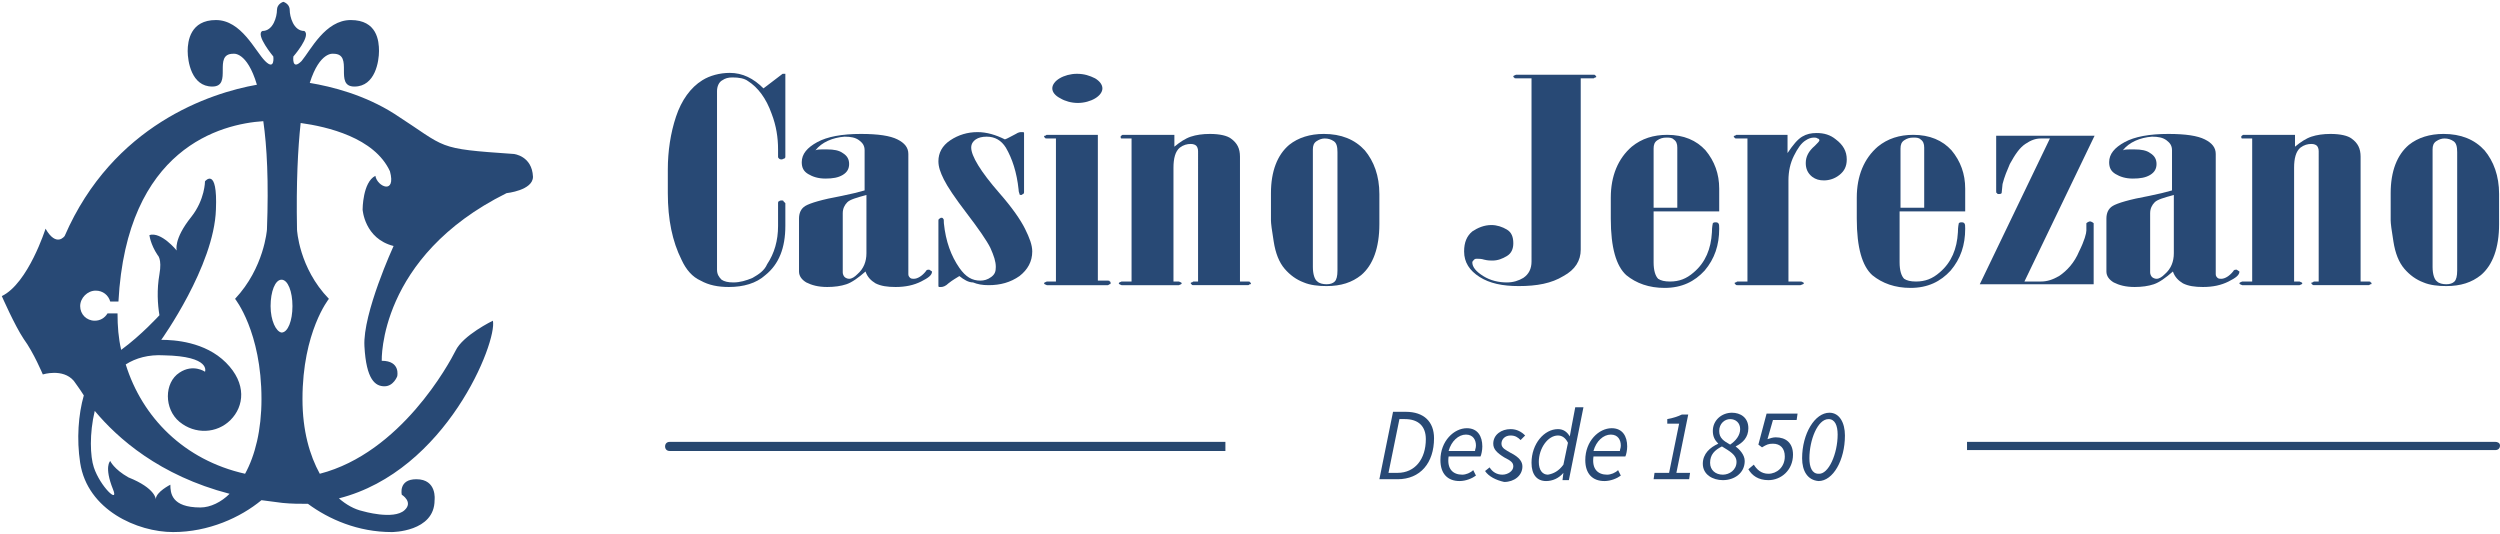 <?xml version="1.0" encoding="utf-8"?>
<!-- Generator: Adobe Illustrator 22.0.1, SVG Export Plug-In . SVG Version: 6.00 Build 0)  -->
<svg version="1.1" id="Capa_1" xmlns="http://www.w3.org/2000/svg" xmlns:xlink="http://www.w3.org/1999/xlink" x="0px" y="0px"
	 viewBox="0 0 274.4 58.6" style="enable-background:new 0 0 274.4 58.6;" xml:space="preserve">
<style type="text/css">
	.st0{fill:#284975;}
	.st1{fill:#27476F;}
</style>
<g>
	<path class="st0" d="M56.4,16.9c-8.7-0.6-7.2-0.6-13.1-4.4c-3.3-2.1-6.9-3-9.3-3.4c1.1-3.5,2.6-3.2,2.6-3.2c2.3,0,0,3.6,2.3,3.6
		c2.3,0,2.7-2.8,2.7-3.9c0-1.1-0.2-3.4-3.1-3.4c-2.8,0-4.4,3.3-5.4,4.5c-1.1,1.1-0.9-0.5-0.9-0.5s2-2.3,1.2-2.8
		c-1.2,0-1.6-1.6-1.6-2.3c0-0.7-0.7-0.9-0.7-0.9s-0.7,0.2-0.7,0.9c0,0.7-0.4,2.3-1.6,2.3c-0.8,0.4,1.2,2.8,1.2,2.8s0.2,1.6-0.9,0.5
		c-1.1-1.1-2.6-4.5-5.4-4.5c-2.8,0-3.1,2.3-3.1,3.4c0,1.1,0.4,3.9,2.7,3.9c2.3,0,0-3.6,2.3-3.6c0,0,1.5-0.3,2.6,3.4
		c-5.1,0.9-15.8,4.4-21.1,16.6c0,0-0.9,1.3-2.1-0.8c0,0-1.9,6-4.8,7.4c0,0,1.4,3.2,2.4,4.7c1.1,1.5,2.1,3.9,2.1,3.9s2.2-0.7,3.4,0.7
		c0.2,0.3,0.6,0.8,1.1,1.6c-0.6,2.1-0.8,4.8-0.4,7.4c0.8,5.2,6.3,7.6,10.2,7.6c3.9,0,7.4-1.6,9.7-3.5c0.8,0.1,1.5,0.2,2.3,0.3
		c1,0.1,1.9,0.1,2.8,0.1c2.3,1.7,5.5,3.1,9.2,3.1c0,0,4.7,0,4.7-3.5c0,0,0.3-2.3-2-2.3c-2,0-1.6,1.7-1.6,1.7s1.3,0.8,0.3,1.7
		c-1.2,1.1-4.6,0.1-4.6,0.1c-0.9-0.2-1.8-0.7-2.6-1.4c11.8-3,17.4-17.2,16.9-19.5c0,0-3.3,1.6-4.1,3.3C49.3,39.9,44,49.7,35.1,52
		c-1.1-2-1.9-4.7-1.9-8.2c0-7.4,2.9-11,2.9-11c-3.3-3.4-3.5-7.6-3.5-7.6c-0.1-5.2,0.1-8.9,0.4-11.7c2.9,0.4,8.1,1.6,9.8,5.3
		c0.7,2.6-1.4,1.7-1.6,0.5C39.8,20,39.8,23,39.8,23s0.2,3.2,3.4,4c0,0-3.4,7.4-3.2,11c0.2,3.7,1.2,4.4,2.2,4.4c1,0,1.4-1.1,1.4-1.1
		s0.4-1.7-1.7-1.7c0,0-0.4-11.4,13.7-18.4c0,0,2.9-0.3,2.9-1.8C58.4,17.1,56.4,16.9,56.4,16.9z M29.7,33.6c0-1.6,0.5-2.9,1.2-2.9
		c0.7,0,1.2,1.3,1.2,2.9c0,1.6-0.5,2.9-1.2,2.9C30.3,36.4,29.7,35.2,29.7,33.6z M10.5,31.9c0.8,0,1.4,0.5,1.6,1.2h0.9
		c0.9-16.9,11.3-19.5,15.9-19.8c0.4,2.8,0.6,6.6,0.4,11.9c0,0-0.3,4.2-3.5,7.6c0,0,2.9,3.6,2.9,11c0,3.4-0.7,6.2-1.8,8.2
		c-6.7-1.5-11.3-6.2-13.1-12c1.1-0.7,2.5-1.1,4.2-1c5.2,0.1,4.5,1.8,4.5,1.8s-1.3-0.9-2.8,0.1c-1.7,1.1-1.7,4,0,5.4
		c1.7,1.4,4.1,1.3,5.6-0.2c1.5-1.5,1.8-4-0.5-6.3c-2.3-2.3-5.7-2.5-7.1-2.5c0,0,5.8-8.1,6-14.3c0.2-4.8-1.2-3.1-1.2-3.1s0,2-1.5,3.9
		c-2,2.5-1.6,3.7-1.6,3.7s-1.7-2.1-3-1.7c0,0,0.1,1,0.9,2.2c0,0,0.5,0.4,0.2,2.1c-0.3,1.7-0.2,3.3,0,4.5c0,0-2,2.2-4.2,3.8
		c-0.3-1.3-0.4-2.6-0.4-4h-1.1c-0.3,0.5-0.8,0.8-1.4,0.8c-0.9,0-1.6-0.7-1.6-1.6C8.8,32.7,9.6,31.9,10.5,31.9z M22,55.7
		c-3.2,0-3.3-1.6-3.3-2.5c0,0-1.6,0.8-1.6,1.6c0,0,0-1.2-3-2.4c-1.6-0.9-2-1.8-2-1.8s-0.7,0.6,0.3,3.1c0.7,1.7-1.4-0.3-2.1-2.4
		c-0.4-1.2-0.5-3.7,0.1-6.2c2.5,3,7.1,7.1,14.8,9.1C24.3,55.1,23.1,55.7,22,55.7z"/>
	<g>
		<path class="st0" d="M86.2,8.1v9.1c0,0.1,0,0.1-0.1,0.2c-0.1,0-0.2,0.1-0.3,0.1c-0.1,0-0.2,0-0.3-0.1c-0.1-0.1-0.1-0.1-0.1-0.2
			v-0.8c0-1.3-0.2-2.6-0.7-3.9c-0.6-1.7-1.5-2.9-2.6-3.6c-0.4-0.3-1-0.4-1.7-0.4c-0.5,0-0.8,0.1-1.1,0.3C78.9,9,78.7,9.5,78.7,10
			v19.6c0,0.5,0.2,0.8,0.5,1.1c0.3,0.2,0.7,0.3,1.3,0.3c0.7,0,1.4-0.2,2.1-0.5c0.7-0.4,1.3-0.8,1.6-1.5c0.8-1.2,1.2-2.6,1.2-4.2
			v-2.5c0-0.1,0-0.2,0.1-0.2c0.1-0.1,0.2-0.1,0.3-0.1c0.1,0,0.2,0,0.2,0.1c0.1,0.1,0.2,0.2,0.2,0.2v2.5c0,2.4-0.7,4.2-2.2,5.4
			c-1,0.9-2.4,1.3-4,1.3c-1.2,0-2.2-0.2-3.1-0.7c-0.9-0.4-1.6-1.2-2.1-2.3c-1-2-1.5-4.4-1.5-7.3v-2.6c0-2,0.3-4,0.9-5.8
			c0.6-1.8,1.6-3.2,2.9-4C77.9,8.3,79,8,80.1,8c1.4,0,2.6,0.6,3.7,1.7l2.1-1.6H86.2z"/>
		<path class="st0" d="M89.5,16.5c0.2-0.1,0.5-0.1,0.7-0.1c0.2,0,0.4,0,0.6,0c0.7,0,1.3,0.1,1.7,0.4c0.5,0.3,0.7,0.7,0.7,1.2
			c0,0.5-0.2,0.9-0.7,1.2c-0.5,0.3-1.1,0.4-1.9,0.4c-0.8,0-1.4-0.2-1.9-0.5c-0.5-0.3-0.7-0.7-0.7-1.3c0-0.9,0.6-1.6,1.7-2.2
			c1.1-0.6,2.7-0.9,4.8-0.9c1.9,0,3.2,0.2,4,0.6c0.8,0.4,1.2,0.9,1.2,1.6v13.2c0,0.2,0.1,0.3,0.2,0.4c0.1,0.1,0.3,0.1,0.4,0.1
			c0.4,0,0.9-0.3,1.3-0.8c0.1-0.2,0.2-0.2,0.4-0.2l0.3,0.2c0,0.4-0.4,0.7-1.2,1.1c-0.8,0.4-1.7,0.6-2.8,0.6c-0.9,0-1.6-0.1-2.2-0.4
			c-0.5-0.3-0.9-0.7-1.1-1.3c-0.8,0.7-1.5,1.2-2.1,1.4c-0.6,0.2-1.3,0.3-2.1,0.3c-1,0-1.7-0.2-2.3-0.5c-0.5-0.3-0.8-0.7-0.8-1.2
			v-5.8c0-0.6,0.2-1.1,0.7-1.4c0.5-0.3,1.8-0.7,4-1.1c1-0.2,1.8-0.4,2.5-0.6v-4.4c0-0.5-0.2-0.8-0.6-1.1c-0.4-0.3-0.9-0.4-1.6-0.4
			C91.4,15.1,90.2,15.6,89.5,16.5z M95.1,21.4c-1.1,0.3-1.8,0.5-2.1,0.8c-0.3,0.3-0.5,0.7-0.5,1.2v6.5c0,0.2,0.1,0.4,0.2,0.5
			c0.1,0.1,0.3,0.2,0.5,0.2c0.3,0,0.6-0.2,0.9-0.5c0.7-0.6,1-1.4,1-2.3V21.4z"/>
		<path class="st0" d="M105.3,30.3c-0.3,0.2-0.7,0.4-1.2,0.8c-0.3,0.3-0.6,0.4-0.8,0.4c-0.1,0-0.1,0-0.2,0c-0.1,0-0.1-0.1-0.1-0.1
			v-7.2c0-0.1,0-0.1,0.1-0.2c0.1,0,0.1-0.1,0.2-0.1c0.1,0,0.2,0,0.2,0.1c0.1,0,0.1,0.2,0.1,0.5c0.2,2,0.8,3.6,1.7,4.9
			c0.7,1,1.4,1.4,2.3,1.4c0.4,0,0.8-0.1,1.2-0.4c0.4-0.3,0.5-0.6,0.5-1.1c0-0.6-0.2-1.2-0.6-2.1c-0.4-0.8-1.3-2.1-2.6-3.8
			c-1.3-1.7-2.1-2.9-2.5-3.7c-0.4-0.8-0.6-1.4-0.6-2c0-0.9,0.4-1.7,1.3-2.3c0.9-0.6,1.9-0.9,3-0.9c1,0,2,0.3,3,0.8
			c0.3-0.1,0.6-0.3,1.2-0.6c0.3-0.2,0.5-0.2,0.6-0.2c0.1,0,0.1,0,0.2,0c0.1,0,0.1,0.1,0.1,0.1v6.5c0,0.1,0,0.1-0.1,0.2
			c-0.1,0-0.1,0.1-0.2,0.1c-0.1,0-0.2,0-0.2-0.1c0-0.1-0.1-0.2-0.1-0.5c-0.2-1.9-0.7-3.4-1.4-4.6c-0.5-0.8-1.2-1.2-2.1-1.2
			c-0.5,0-0.9,0.1-1.2,0.3c-0.3,0.2-0.5,0.5-0.5,0.9c0,0.9,1,2.6,3.1,5c1.4,1.6,2.3,2.9,2.8,3.9c0.5,1,0.8,1.8,0.8,2.5
			c0,1.1-0.5,2-1.4,2.7c-1,0.7-2.1,1-3.4,1c-0.7,0-1.2-0.1-1.7-0.3C106.3,31,105.8,30.7,105.3,30.3z"/>
		<path class="st0" d="M115.9,15.2h-1c-0.1,0-0.2,0-0.2-0.1c-0.1,0-0.1-0.1-0.1-0.1c0-0.1,0-0.1,0.1-0.1c0.1,0,0.1-0.1,0.2-0.1h5.6
			v16h1.1c0.1,0,0.2,0,0.2,0.1c0.1,0,0.1,0.1,0.1,0.2c0,0,0,0.1-0.1,0.1c-0.1,0-0.1,0.1-0.2,0.1h-6.7c-0.2-0.1-0.3-0.1-0.3-0.2
			c0-0.1,0.1-0.1,0.3-0.2h1V15.2z M115.5,9.7c0-0.4,0.3-0.8,0.8-1.1c0.5-0.3,1.2-0.5,1.9-0.5c0.8,0,1.4,0.2,2,0.5
			c0.5,0.3,0.8,0.7,0.8,1.1c0,0.4-0.3,0.8-0.8,1.1c-0.5,0.3-1.2,0.5-1.9,0.5c-0.7,0-1.4-0.2-1.9-0.5
			C115.8,10.5,115.5,10.1,115.5,9.7z"/>
		<path class="st0" d="M124.4,15.2h-1.1l-0.2,0c-0.1,0-0.1-0.1-0.1-0.2c0-0.1,0.1-0.1,0.2-0.2h5.7v1.3c0.6-0.5,1.2-0.9,1.8-1.1
			c0.6-0.2,1.3-0.3,2.1-0.3c1.1,0,1.9,0.2,2.3,0.5c0.7,0.5,1,1.1,1,2v13.7h0.9c0.1,0,0.2,0,0.2,0.1c0.1,0,0.1,0.1,0.1,0.1
			c0,0.1,0,0.1-0.1,0.1c-0.1,0-0.1,0.1-0.2,0.1h-6c-0.1,0-0.2,0-0.2-0.1c-0.1,0-0.1-0.1-0.1-0.1c0-0.1,0-0.1,0.1-0.1
			c0.1,0,0.1-0.1,0.2-0.1h0.5V16.6c0-0.3-0.1-0.5-0.2-0.6c-0.1-0.1-0.3-0.2-0.6-0.2c-0.4,0-0.8,0.1-1.2,0.4
			c-0.5,0.4-0.7,1.2-0.7,2.2v12.5h0.6c0.2,0.1,0.3,0.1,0.3,0.2c0,0.1-0.1,0.1-0.3,0.2h-6.3c-0.2-0.1-0.3-0.1-0.3-0.2
			c0-0.1,0.1-0.1,0.3-0.2h1.1V15.2z"/>
		<path class="st0" d="M139.5,24.2v-3c0-2.4,0.7-4.2,2-5.3c1-0.8,2.3-1.2,3.8-1.2c1.9,0,3.4,0.6,4.5,1.8c1,1.2,1.6,2.8,1.6,4.8v3.3
			c0,2.6-0.7,4.5-2,5.6c-1,0.8-2.2,1.2-3.8,1.2c-0.9,0-1.8-0.1-2.5-0.4c-0.8-0.3-1.5-0.8-2.1-1.5c-0.6-0.7-1-1.7-1.2-3
			C139.6,25.3,139.5,24.5,139.5,24.2z M146.8,16.7c0-0.6-0.1-1-0.4-1.2c-0.3-0.2-0.6-0.3-1-0.3c-0.3,0-0.6,0.1-0.9,0.3
			c-0.3,0.2-0.4,0.5-0.4,0.9v12.9c0,0.8,0.2,1.4,0.5,1.6c0.2,0.2,0.6,0.3,1,0.3c0.4,0,0.7-0.1,0.9-0.3c0.2-0.2,0.3-0.6,0.3-1.2V16.7
			z"/>
		<path class="st0" d="M168.1,8.6h-1.7c-0.1,0-0.2,0-0.2-0.1c-0.1,0-0.1-0.1-0.1-0.1c0-0.1,0.1-0.1,0.3-0.2h8.5c0.1,0,0.2,0,0.2,0.1
			c0.1,0,0.1,0.1,0.1,0.1c0,0.1,0,0.1-0.1,0.1c-0.1,0-0.1,0.1-0.2,0.1h-1.4v18.8c0,1.2-0.6,2.2-1.9,2.9c-1.3,0.8-2.9,1.1-4.9,1.1
			c-1.8,0-3.2-0.3-4.3-1c-1.1-0.7-1.7-1.6-1.7-2.8c0-1,0.3-1.7,0.9-2.2c0.6-0.4,1.3-0.7,2.1-0.7c0.6,0,1.2,0.2,1.7,0.5
			c0.5,0.3,0.7,0.8,0.7,1.5c0,0.6-0.2,1.1-0.7,1.4c-0.5,0.3-1,0.5-1.6,0.5c-0.2,0-0.5,0-0.9-0.1c-0.3-0.1-0.6-0.1-0.8-0.1
			c-0.1,0-0.2,0-0.3,0.1c-0.1,0.1-0.2,0.2-0.2,0.3c0,0.5,0.4,1,1.2,1.5c0.8,0.5,1.7,0.7,2.6,0.7c0.7,0,1.3-0.2,1.8-0.5
			c0.6-0.4,0.9-1,0.9-1.8V8.6z"/>
		<path class="st0" d="M181.5,23.1v5.7c0,0.9,0.2,1.5,0.5,1.8c0.3,0.2,0.7,0.3,1.3,0.3c1,0,1.8-0.3,2.6-1c1.3-1.1,1.9-2.6,2-4.4
			c0-0.6,0.1-1,0.1-1c0.1-0.1,0.2-0.1,0.3-0.1c0.1,0,0.2,0,0.3,0.1c0.1,0.1,0.1,0.3,0.1,0.6c0,1.8-0.5,3.3-1.6,4.6
			c-1.1,1.2-2.5,1.9-4.4,1.9c-1.7,0-3.1-0.5-4.2-1.4c-1.1-1-1.7-3-1.7-6.2v-2.3c0-2.4,0.8-4.3,2.3-5.6c1.1-0.9,2.4-1.3,3.9-1.3
			c1.8,0,3.2,0.6,4.2,1.7c1,1.2,1.5,2.6,1.5,4.2v2.5H181.5z M184.1,22.7v-6.5c0-0.4-0.1-0.7-0.4-0.9c-0.2-0.2-0.5-0.2-0.8-0.2
			c-0.4,0-0.7,0.1-1,0.3c-0.3,0.2-0.4,0.5-0.4,0.9v6.5H184.1z"/>
		<path class="st0" d="M191.7,15.2h-1.1c-0.1,0-0.2,0-0.2-0.1c-0.1,0-0.1-0.1-0.1-0.1c0-0.1,0-0.1,0.1-0.1c0.1,0,0.1-0.1,0.2-0.1
			h5.6v2c0.6-0.9,1.1-1.5,1.6-1.8c0.5-0.3,1-0.4,1.6-0.4c0.8,0,1.5,0.2,2.1,0.7c0.8,0.6,1.2,1.3,1.2,2.2c0,0.8-0.3,1.3-0.8,1.7
			c-0.5,0.4-1.1,0.6-1.7,0.6c-0.5,0-0.9-0.1-1.3-0.4c-0.5-0.4-0.7-0.9-0.7-1.5c0-0.7,0.3-1.3,1-1.9c0.3-0.3,0.5-0.5,0.5-0.6
			c0-0.1-0.1-0.2-0.2-0.2c-0.1-0.1-0.3-0.1-0.4-0.1c-0.3,0-0.6,0.1-0.9,0.3c-0.5,0.3-0.9,0.9-1.3,1.7c-0.4,0.8-0.6,1.7-0.6,2.7v11.1
			h1.3c0.1,0,0.2,0,0.3,0.1c0.1,0,0.1,0.1,0.1,0.1l-0.1,0.1c-0.1,0-0.2,0.1-0.3,0.1h-6.9c-0.1,0-0.2,0-0.2-0.1
			c-0.1,0-0.1-0.1-0.1-0.1c0-0.1,0-0.1,0.1-0.1c0.1,0,0.1-0.1,0.2-0.1h1.1V15.2z"/>
		<path class="st0" d="M208.5,23.1v5.7c0,0.9,0.2,1.5,0.5,1.8c0.3,0.2,0.7,0.3,1.3,0.3c1,0,1.8-0.3,2.6-1c1.3-1.1,1.9-2.6,2-4.4
			c0-0.6,0.1-1,0.1-1c0.1-0.1,0.2-0.1,0.3-0.1c0.1,0,0.2,0,0.3,0.1c0.1,0.1,0.1,0.3,0.1,0.6c0,1.8-0.5,3.3-1.6,4.6
			c-1.1,1.2-2.5,1.9-4.4,1.9c-1.7,0-3.1-0.5-4.2-1.4c-1.1-1-1.7-3-1.7-6.2v-2.3c0-2.4,0.8-4.3,2.3-5.6c1.1-0.9,2.4-1.3,3.9-1.3
			c1.8,0,3.2,0.6,4.2,1.7c1,1.2,1.5,2.6,1.5,4.2v2.5H208.5z M211.2,22.7v-6.5c0-0.4-0.1-0.7-0.4-0.9c-0.2-0.2-0.5-0.2-0.8-0.2
			c-0.4,0-0.7,0.1-1,0.3c-0.3,0.2-0.4,0.5-0.4,0.9v6.5H211.2z"/>
		<path class="st0" d="M219.1,14.9h10.8l-7.7,16h1.8c0.7,0,1.3-0.2,2-0.6c0.9-0.6,1.7-1.5,2.2-2.7c0.6-1.2,0.8-2,0.8-2.3v-0.8
			c0.1-0.1,0.3-0.2,0.4-0.2c0.1,0,0.3,0.1,0.4,0.2v6.7h-12.5l7.7-16H224c-0.6,0-1.1,0.2-1.7,0.6c-0.6,0.4-1.1,1.1-1.7,2.2
			c-0.3,0.7-0.6,1.4-0.8,2.2l-0.1,1c-0.1,0.1-0.2,0.1-0.3,0.1c-0.1,0-0.2,0-0.2-0.1c-0.1,0-0.1-0.1-0.1-0.2V14.9z"/>
		<path class="st0" d="M233,16.5c0.2-0.1,0.5-0.1,0.7-0.1c0.2,0,0.4,0,0.6,0c0.7,0,1.3,0.1,1.7,0.4c0.5,0.3,0.7,0.7,0.7,1.2
			c0,0.5-0.2,0.9-0.7,1.2c-0.5,0.3-1.1,0.4-1.9,0.4c-0.8,0-1.4-0.2-1.9-0.5c-0.5-0.3-0.7-0.7-0.7-1.3c0-0.9,0.6-1.6,1.7-2.2
			c1.1-0.6,2.7-0.9,4.8-0.9c1.9,0,3.2,0.2,4,0.6c0.8,0.4,1.2,0.9,1.2,1.6v13.2c0,0.2,0.1,0.3,0.2,0.4c0.1,0.1,0.3,0.1,0.4,0.1
			c0.4,0,0.9-0.3,1.3-0.8c0.1-0.2,0.2-0.2,0.4-0.2l0.3,0.2c0,0.4-0.4,0.7-1.2,1.1c-0.8,0.4-1.7,0.6-2.8,0.6c-0.9,0-1.6-0.1-2.2-0.4
			c-0.5-0.3-0.9-0.7-1.1-1.3c-0.8,0.7-1.5,1.2-2.1,1.4c-0.6,0.2-1.3,0.3-2.1,0.3c-1,0-1.7-0.2-2.3-0.5c-0.5-0.3-0.8-0.7-0.8-1.2
			v-5.8c0-0.6,0.2-1.1,0.7-1.4c0.5-0.3,1.8-0.7,4-1.1c1-0.2,1.8-0.4,2.5-0.6v-4.4c0-0.5-0.2-0.8-0.6-1.1c-0.4-0.3-0.9-0.4-1.6-0.4
			C234.9,15.1,233.7,15.6,233,16.5z M238.6,21.4c-1.1,0.3-1.8,0.5-2.1,0.8c-0.3,0.3-0.5,0.7-0.5,1.2v6.5c0,0.2,0.1,0.4,0.2,0.5
			c0.1,0.1,0.3,0.2,0.5,0.2c0.3,0,0.6-0.2,0.9-0.5c0.7-0.6,1-1.4,1-2.3V21.4z"/>
		<path class="st0" d="M247.4,15.2h-1.1l-0.2,0c-0.1,0-0.1-0.1-0.1-0.2c0-0.1,0.1-0.1,0.2-0.2h5.7v1.3c0.6-0.5,1.2-0.9,1.8-1.1
			c0.6-0.2,1.3-0.3,2.1-0.3c1.1,0,1.9,0.2,2.3,0.5c0.7,0.5,1,1.1,1,2v13.7h0.9c0.1,0,0.2,0,0.2,0.1c0.1,0,0.1,0.1,0.1,0.1
			c0,0.1,0,0.1-0.1,0.1c-0.1,0-0.1,0.1-0.2,0.1h-6c-0.1,0-0.2,0-0.2-0.1c-0.1,0-0.1-0.1-0.1-0.1c0-0.1,0-0.1,0.1-0.1
			c0.1,0,0.1-0.1,0.2-0.1h0.5V16.6c0-0.3-0.1-0.5-0.2-0.6c-0.1-0.1-0.3-0.2-0.6-0.2c-0.4,0-0.8,0.1-1.2,0.4
			c-0.5,0.4-0.7,1.2-0.7,2.2v12.5h0.6c0.2,0.1,0.3,0.1,0.3,0.2c0,0.1-0.1,0.1-0.3,0.2h-6.3c-0.2-0.1-0.3-0.1-0.3-0.2
			c0-0.1,0.1-0.1,0.3-0.2h1.1V15.2z"/>
		<path class="st0" d="M262.4,24.2v-3c0-2.4,0.7-4.2,2-5.3c1-0.8,2.3-1.2,3.8-1.2c1.9,0,3.4,0.6,4.5,1.8c1,1.2,1.6,2.8,1.6,4.8v3.3
			c0,2.6-0.7,4.5-2,5.6c-1,0.8-2.2,1.2-3.8,1.2c-0.9,0-1.8-0.1-2.5-0.4c-0.8-0.3-1.5-0.8-2.1-1.5c-0.6-0.7-1-1.7-1.2-3
			C262.5,25.3,262.4,24.5,262.4,24.2z M269.7,16.7c0-0.6-0.1-1-0.4-1.2c-0.3-0.2-0.6-0.3-1-0.3c-0.3,0-0.6,0.1-0.9,0.3
			c-0.3,0.2-0.4,0.5-0.4,0.9v12.9c0,0.8,0.2,1.4,0.5,1.6c0.2,0.2,0.6,0.3,1,0.3c0.4,0,0.7-0.1,0.9-0.3c0.2-0.2,0.3-0.6,0.3-1.2V16.7
			z"/>
	</g>
	<g>
		<path class="st0" d="M152.9,45.2h1.4c2,0,3.1,1.1,3.1,2.9c0,2.7-1.5,4.5-4,4.5h-2L152.9,45.2z M153.4,51.9c1.9,0,3.1-1.5,3.1-3.7
			c0-1.4-0.8-2.2-2.3-2.2h-0.6l-1.2,5.9H153.4z"/>
		<path class="st0" d="M161,47c1.2,0,1.7,0.9,1.7,2c0,0.4-0.1,0.9-0.2,1.1H159c-0.2,1.4,0.5,2,1.5,2c0.4,0,0.9-0.2,1.2-0.5l0.3,0.6
			c-0.4,0.3-1.1,0.6-1.8,0.6c-1.3,0-2.1-0.8-2.1-2.3C158.1,48.4,159.6,47,161,47z M161.9,49.5c0-0.2,0.1-0.3,0.1-0.6
			c0-0.6-0.3-1.2-1.1-1.2c-0.8,0-1.6,0.7-1.9,1.8H161.9z"/>
		<path class="st0" d="M163,51.7l0.5-0.4c0.3,0.5,0.8,0.8,1.4,0.8c0.6,0,1.2-0.4,1.2-0.9c0-0.4-0.2-0.6-1-1
			c-0.8-0.5-1.2-0.9-1.2-1.5c0-1,0.9-1.6,1.9-1.6c0.7,0,1.2,0.3,1.6,0.7l-0.5,0.5c-0.3-0.3-0.6-0.5-1.1-0.5c-0.6,0-1,0.4-1,0.9
			c0,0.5,0.5,0.7,1,1c1,0.5,1.3,1,1.3,1.5c0,1-0.9,1.7-2,1.7C164.2,52.7,163.4,52.3,163,51.7z"/>
		<path class="st0" d="M172.5,46.8l0.4-2.1h0.9l-1.6,8h-0.7l0.1-0.8h0c-0.5,0.6-1.2,0.9-1.9,0.9c-1,0-1.6-0.7-1.6-2
			c0-2.1,1.4-3.7,2.9-3.7c0.6,0,1,0.3,1.3,0.8h0L172.5,46.8z M171.6,51l0.5-2.4c-0.3-0.6-0.7-0.8-1.1-0.8c-1.1,0-2.1,1.4-2.1,2.9
			c0,0.9,0.4,1.4,1,1.4C170.5,52,171.1,51.7,171.6,51z"/>
		<path class="st0" d="M176.9,47c1.2,0,1.7,0.9,1.7,2c0,0.4-0.1,0.9-0.2,1.1h-3.5c-0.2,1.4,0.5,2,1.5,2c0.4,0,0.9-0.2,1.2-0.5
			l0.3,0.6c-0.4,0.3-1.1,0.6-1.8,0.6c-1.3,0-2.1-0.8-2.1-2.3C174,48.4,175.5,47,176.9,47z M177.8,49.5c0-0.2,0.1-0.3,0.1-0.6
			c0-0.6-0.3-1.2-1.1-1.2c-0.8,0-1.6,0.7-1.9,1.8H177.8z"/>
		<path class="st0" d="M181.6,51.9h1.6l1.1-5.4h-1.3L183,46c0.6-0.1,1.2-0.3,1.6-0.5h0.7l-1.3,6.4h1.5l-0.1,0.7h-3.9L181.6,51.9z"/>
		<path class="st0" d="M186.9,50.9c0-1.1,0.8-1.8,1.7-2.2v0c-0.4-0.4-0.6-0.8-0.6-1.4c0-1.2,1-2,2.1-2c0.9,0,1.8,0.5,1.8,1.7
			c0,1-0.6,1.6-1.4,2v0c0.4,0.3,1,0.9,1,1.6c0,1.3-1.1,2.1-2.4,2.1C188,52.7,186.9,52.1,186.9,50.9z M190.6,50.7
			c0-0.8-0.8-1.2-1.6-1.7c-0.8,0.4-1.3,0.9-1.3,1.8c0,0.8,0.6,1.3,1.4,1.3C189.8,52.1,190.6,51.6,190.6,50.7z M191,47.1
			c0-0.7-0.5-1.1-1.1-1.1c-0.6,0-1.2,0.5-1.2,1.3c0,0.8,0.5,1.1,1.2,1.5C190.5,48.4,191,47.8,191,47.1z"/>
		<path class="st0" d="M191.9,51.5l0.6-0.5c0.3,0.5,0.8,1,1.6,1c0.9,0,1.8-0.7,1.8-1.9c0-0.9-0.5-1.4-1.3-1.4
			c-0.5,0-0.7,0.1-1.2,0.4l-0.4-0.3l0.9-3.4h3.4l-0.1,0.7h-2.6l-0.6,2.1c0.3-0.1,0.6-0.2,0.9-0.2c1.1,0,1.9,0.6,1.9,1.9
			c0,1.7-1.3,2.8-2.7,2.8C193,52.7,192.3,52.2,191.9,51.5z"/>
		<path class="st0" d="M197.8,50.3c0-2.7,1.4-5,3-5c1.1,0,1.7,1.1,1.7,2.5c0,2.7-1.3,5-2.9,5C198.4,52.7,197.8,51.7,197.8,50.3z
			 M201.7,47.7c0-1-0.3-1.7-1-1.7c-1.2,0-2.1,2.3-2.1,4.3c0,1,0.3,1.7,1,1.7C200.7,52.1,201.7,49.8,201.7,47.7z"/>
	</g>
	<g>
		<path class="st1" d="M134.5,48.5h-61c-0.3,0-0.5,0.2-0.5,0.5s0.2,0.5,0.5,0.5h61V48.5z"/>
		<path class="st1" d="M273.9,48.5h-58v0.9h58c0.3,0,0.5-0.2,0.5-0.5S274.1,48.5,273.9,48.5z"/>
	</g>
</g>
</svg>
